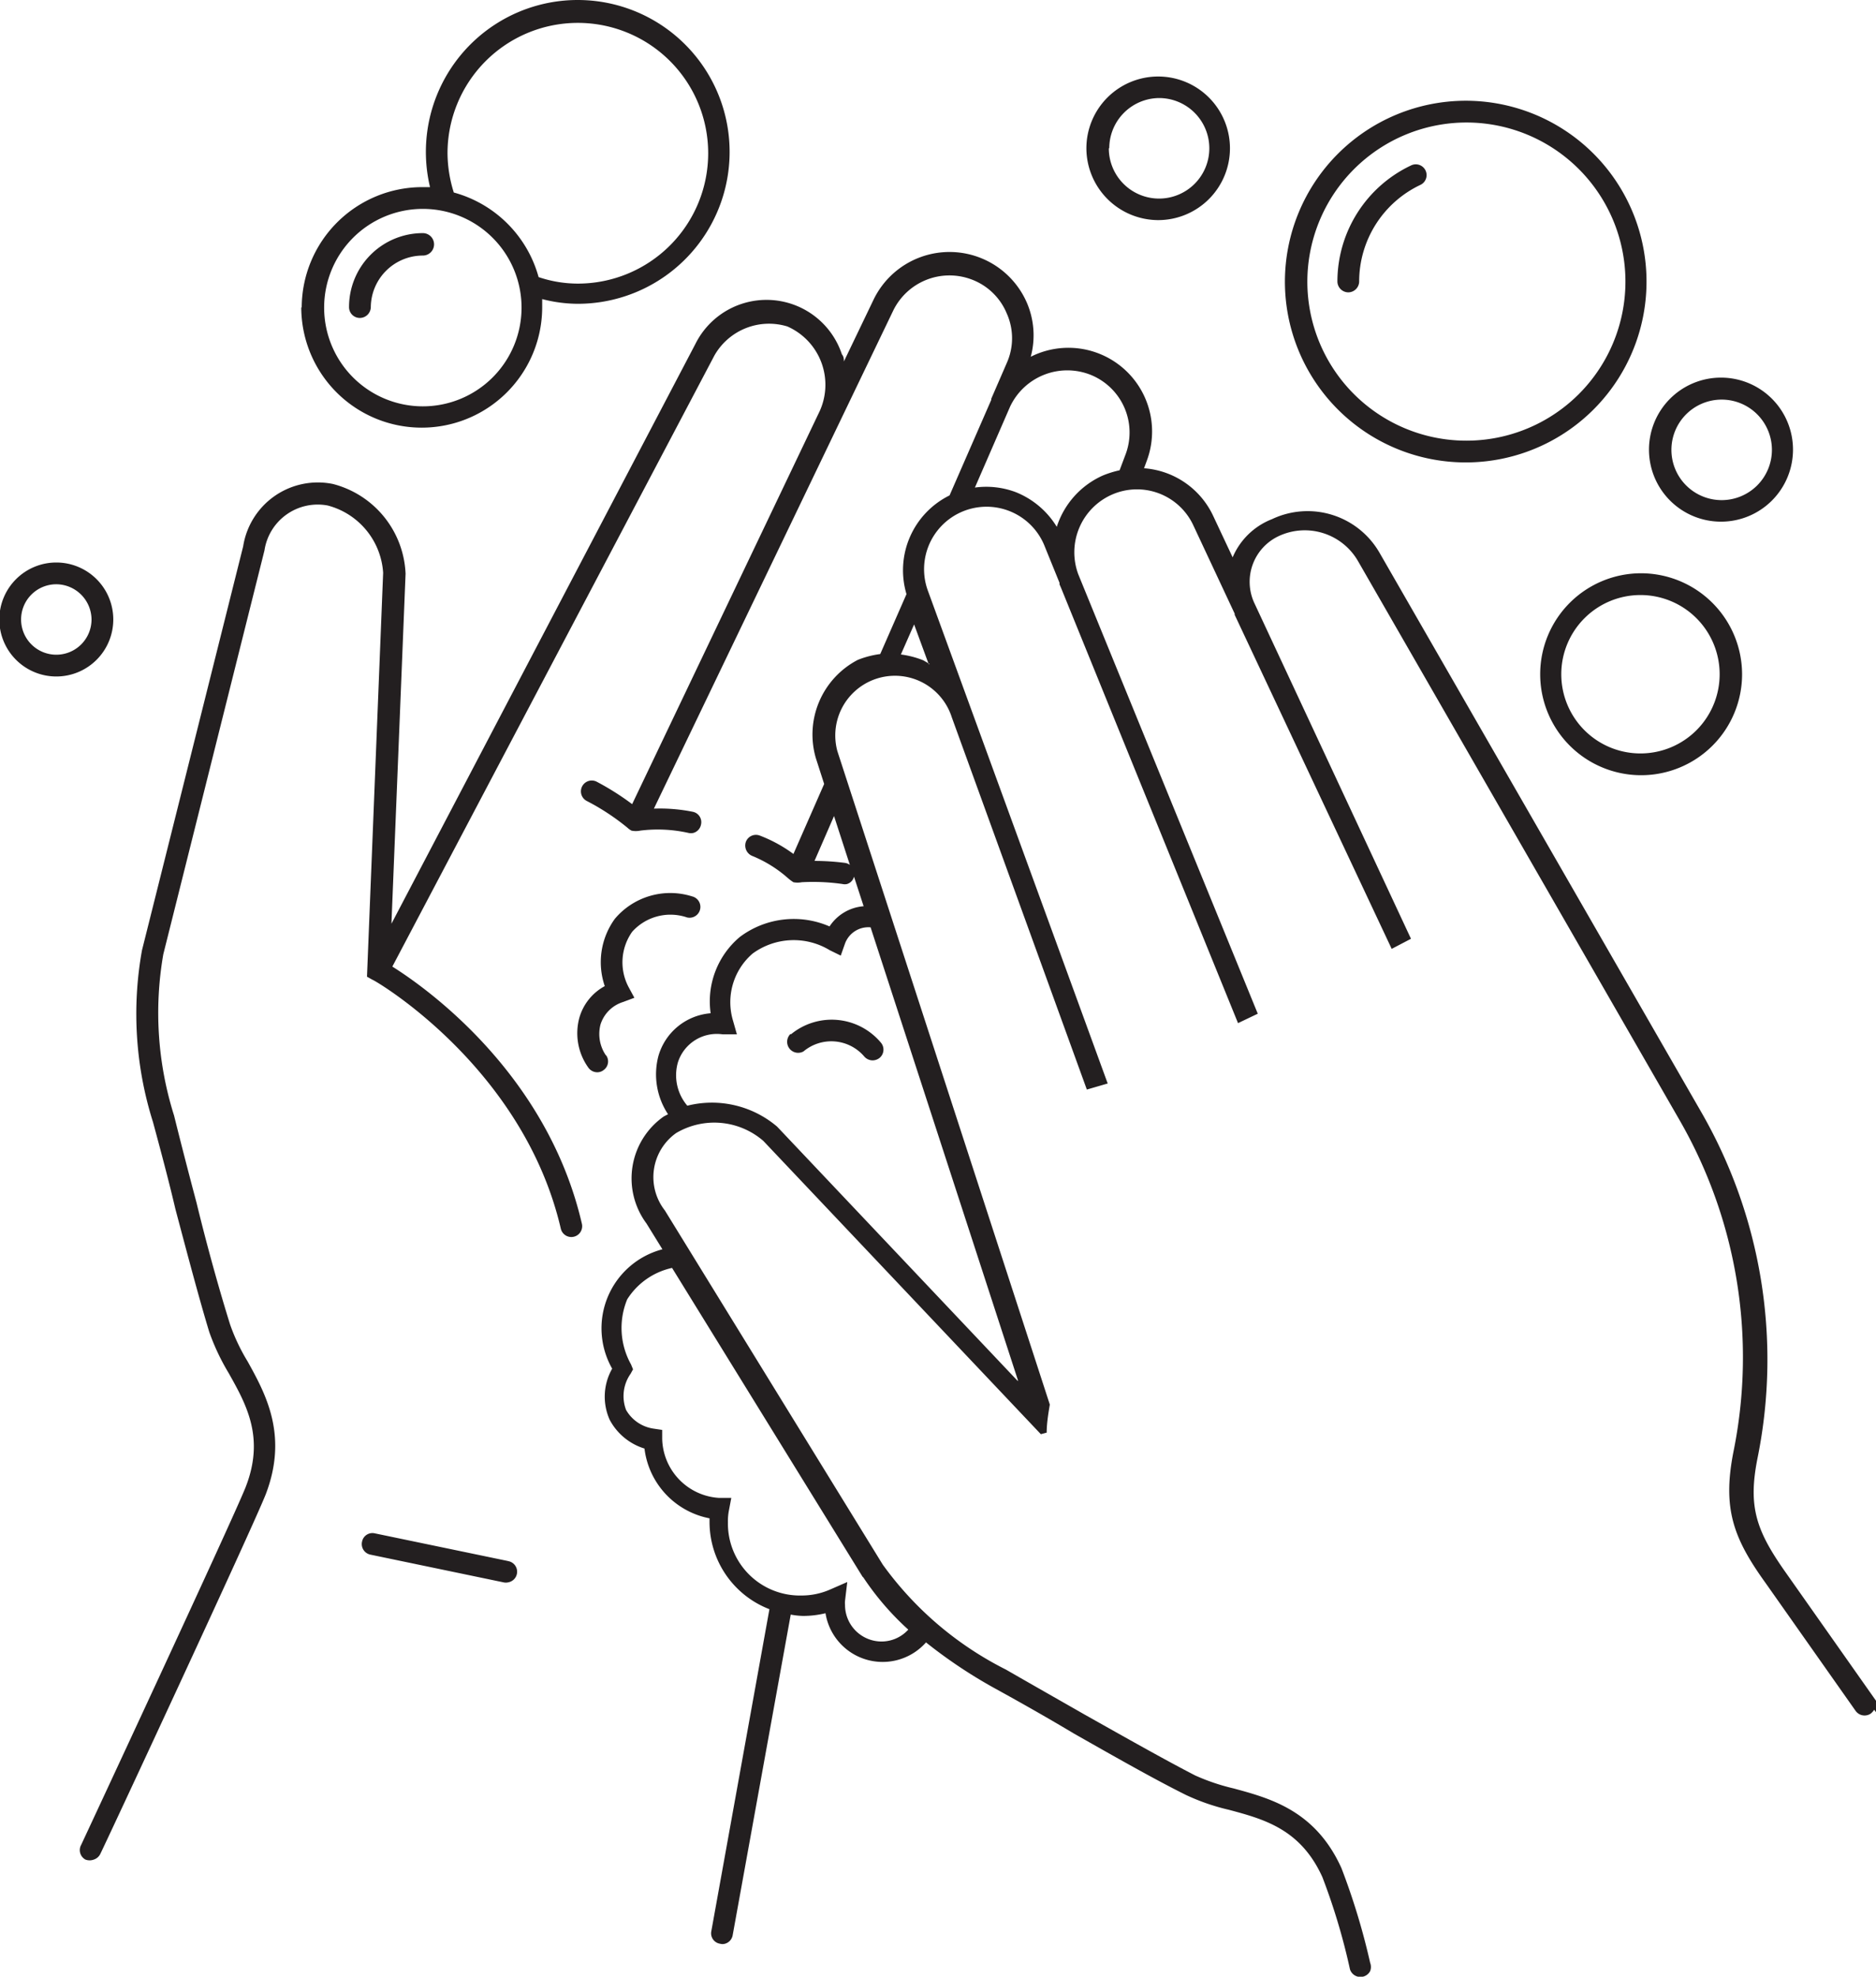 <svg xmlns="http://www.w3.org/2000/svg" viewBox="0 0 83.63 88.1"><defs><style>.a{fill:#231f20;fill-rule:evenodd;}</style></defs><title>2</title><path class="a" d="M172.66,388.19a.49.49,0,0,1-.49-.49,5.73,5.73,0,0,1,3.29-5.17.48.48,0,1,1,.41.87,4.77,4.77,0,0,0-2.73,4.3.49.49,0,0,1-.48.49Zm-2.83-.49a8.06,8.06,0,1,0,8.06-8.05,8.07,8.07,0,0,0-8.06,8.05Zm1,0a7.09,7.09,0,1,0,7.09-7.08,7.1,7.1,0,0,0-7.09,7.08ZM126,388.87a5.38,5.38,0,0,1,5.37-5.37l.35,0a6.77,6.77,0,1,1,6.58,5.2,6.4,6.4,0,0,1-1.58-.21c0,.12,0,.24,0,.36a5.37,5.37,0,0,1-10.74,0ZM132.5,382a5.92,5.92,0,0,0,.28,1.74,5.39,5.39,0,0,1,3.78,3.77,5.46,5.46,0,0,0,1.76.29,5.81,5.81,0,1,0-5.82-5.8ZM127,388.87a4.4,4.4,0,1,0,4.4-4.4,4.4,4.4,0,0,0-4.4,4.4Zm2.08,0a2.32,2.32,0,0,1,2.32-2.32.49.49,0,0,0,0-1,3.29,3.29,0,0,0-3.29,3.29.48.48,0,0,0,.48.49.49.49,0,0,0,.49-.49Zm61.13,16.34a4.5,4.5,0,1,1-4.5-4.5,4.51,4.51,0,0,1,4.5,4.5Zm-1,0a3.53,3.53,0,1,0-3.53,3.53,3.53,3.53,0,0,0,3.53-3.53Zm-3.15-10a3.21,3.21,0,1,1,3.21,3.2,3.21,3.21,0,0,1-3.21-3.2Zm1,0a2.24,2.24,0,1,0,2.24-2.24,2.24,2.24,0,0,0-2.24,2.24Zm-51.88,49.52-5.92-1.23a.47.47,0,0,0-.57.37.48.48,0,0,0,.38.58l5.91,1.23a.48.48,0,0,0,.24,0,.48.48,0,0,0,0-.94Zm61,6.74a.5.5,0,0,0,0-.51l-4-5.68c-1.33-1.88-1.72-2.94-1.28-5.14a22.1,22.1,0,0,0-2.53-15.45l-14.32-24.89a3.7,3.7,0,0,0-4.8-1.5A3.14,3.14,0,0,0,167.5,400l-.86-1.83a3.7,3.7,0,0,0-3.09-2.14l.11-.3a3.73,3.73,0,0,0-5.16-4.67,3.68,3.68,0,0,0-.17-2.4,3.76,3.76,0,0,0-6.83-.16l-1.33,2.77c0-.1,0-.21-.09-.32a3.54,3.54,0,0,0-6.53-.46L130,416.33l.63-15.6a4.32,4.32,0,0,0-3.24-4,3.37,3.37,0,0,0-4,2.78l-4.51,18a16,16,0,0,0,.49,7.66c.36,1.33.71,2.64,1,3.88.55,2.07,1.06,4,1.51,5.48a10,10,0,0,0,.86,1.82c.8,1.42,1.62,2.89.76,5.09-.55,1.4-7.31,15.9-7.33,15.94a.48.48,0,0,0,.19.66.53.53,0,0,0,.37,0,.49.49,0,0,0,.28-.23c.1-.17,6.82-14.6,7.39-16.06,1-2.62,0-4.45-.81-5.91a8.64,8.64,0,0,1-.78-1.64c-.45-1.44-1-3.38-1.5-5.44-.33-1.24-.67-2.55-1-3.88a15.2,15.2,0,0,1-.48-7.19l4.51-18a2.4,2.4,0,0,1,2.82-2,3.32,3.32,0,0,1,2.47,3l-.72,18,.25.14c.07,0,6.71,3.86,8.39,11.09a.48.48,0,0,0,.94-.22c-1.55-6.69-6.93-10.51-8.45-11.46L144.4,391a2.8,2.8,0,0,1,3.25-1.29,2.84,2.84,0,0,1,1.39,3.88h0L140.73,411a11.71,11.71,0,0,0-1.58-1,.48.48,0,0,0-.44.86,10.28,10.28,0,0,1,1.81,1.19.84.84,0,0,0,.18.13.94.94,0,0,0,.39,0,6.28,6.28,0,0,1,2.14.1.49.49,0,0,0,.24,0,.48.48,0,0,0,.33-.37.47.47,0,0,0-.37-.57,7.39,7.39,0,0,0-1.73-.14L152.37,389a2.79,2.79,0,0,1,3.45-1.4,2.73,2.73,0,0,1,1.61,1.53,2.7,2.7,0,0,1,0,2.21l-.69,1.59,0,.05-.07.16a.06.06,0,0,0,0,0l-1.79,4.1a3.72,3.72,0,0,0-1.92,4.4l-1.17,2.67a4.13,4.13,0,0,0-1,.26,3.75,3.75,0,0,0-1.87,4.38l.37,1.15-1.37,3.12a6.27,6.27,0,0,0-1.5-.82.48.48,0,0,0-.62.28.5.5,0,0,0,.29.63,5.57,5.57,0,0,1,1.6,1,2,2,0,0,0,.23.17,1,1,0,0,0,.37,0,9.19,9.19,0,0,1,1.82.08.44.44,0,0,0,.2,0,.45.45,0,0,0,.31-.33l.43,1.32a2,2,0,0,0-1.52.9,4,4,0,0,0-4,.47,3.75,3.75,0,0,0-1.3,3.4,2.64,2.64,0,0,0-2.33,1.91,3.22,3.22,0,0,0,.43,2.59l-.19.1a3.37,3.37,0,0,0-.77,4.77l.71,1.15a3.64,3.64,0,0,0-2.24,5.32,2.52,2.52,0,0,0-.11,2.28,2.63,2.63,0,0,0,1.55,1.28,3.61,3.61,0,0,0,2.9,3.11V443a4.17,4.17,0,0,0,2.67,3.88l-2.59,14.35a.47.47,0,0,0,.39.56.41.41,0,0,0,.22,0,.48.48,0,0,0,.34-.37l2.59-14.3a3.31,3.31,0,0,0,.55.06,4.21,4.21,0,0,0,1-.12,2.58,2.58,0,0,0,4.48,1.3,21.81,21.81,0,0,0,3.09,2.06c1.2.66,2.38,1.33,3.5,2,1.85,1.05,3.61,2.05,5,2.74a9.56,9.56,0,0,0,1.91.66c1.57.42,3.2.86,4.17,3a28.32,28.32,0,0,1,1.23,4.11.49.49,0,0,0,.9.08.52.52,0,0,0,0-.37,30.43,30.43,0,0,0-1.28-4.22c-1.16-2.57-3.18-3.11-4.8-3.55a9.37,9.37,0,0,1-1.72-.58c-1.34-.69-3.09-1.68-4.94-2.72-1.12-.64-2.3-1.31-3.5-2a15.15,15.15,0,0,1-5.49-4.68l-9.71-15.78a2.41,2.41,0,0,1,.5-3.45,3.34,3.34,0,0,1,3.89.35l12.37,13.07.26-.07c0-.4.07-.84.14-1.25l-9.47-29.12a2.66,2.66,0,0,1,5.1-1.51h0L161,423.72l.93-.27-8-21.92a2.78,2.78,0,0,1,5.2-2l.65,1.6a.19.19,0,0,1,0,.07l.07.16,0,0,7.89,19.4.88-.42-8-19.58a2.81,2.81,0,0,1,1.51-3.56,2.77,2.77,0,0,1,3.62,1.38l1.84,3.93s0,0,0,.05h0l7,14.89.86-.45-7-15a2.25,2.25,0,0,1,1.09-2.94,2.74,2.74,0,0,1,3.55,1.11l14.32,24.89a21.18,21.18,0,0,1,2.42,14.78c-.51,2.57,0,3.89,1.44,5.89l4,5.68a.49.49,0,0,0,.68.12.8.8,0,0,0,.15-.17Zm-45.14-6a12.34,12.34,0,0,0,2,2.32,1.61,1.61,0,0,1-1.19.53,1.63,1.63,0,0,1-1.63-1.63,1,1,0,0,1,0-.18l.1-.84-.78.34a3.15,3.15,0,0,1-1.25.26A3.21,3.21,0,0,1,145,443a2.45,2.45,0,0,1,.05-.55l.1-.53-.54,0a2.7,2.7,0,0,1-2.54-2.63v-.4l-.4-.06a1.69,1.69,0,0,1-1.21-.83,1.73,1.73,0,0,1,.2-1.61l.11-.2-.09-.22a3.34,3.34,0,0,1-.17-2.9,3.16,3.16,0,0,1,2-1.4L151,445.43Zm-.6-31.76a.5.5,0,0,0-.21-.09,10.62,10.62,0,0,0-1.37-.09l.87-2,.71,2.19Zm7.48,23-10.73-11.34a4.49,4.49,0,0,0-4-.93,2.09,2.09,0,0,1-.42-1.93,1.82,1.82,0,0,1,2-1.25h.63l-.17-.6a2.86,2.86,0,0,1,.87-3,3.1,3.1,0,0,1,3.44-.15l.49.24.18-.51a1.11,1.11,0,0,1,1.15-.75l6.57,20.19ZM154,404.76l-.29-.17a4.07,4.07,0,0,0-1-.26l.59-1.34.65,1.77Zm8.46-8.64a4.48,4.48,0,0,0-.74.23,3.76,3.76,0,0,0-2.06,2.29,3.78,3.78,0,0,0-1.84-1.55,3.74,3.74,0,0,0-1.81-.2l1.57-3.61a2.82,2.82,0,0,1,3.6-1.41,2.77,2.77,0,0,1,1.54,3.56l-.26.69Zm-22.9,26.06a.47.47,0,0,1-.1.67.45.45,0,0,1-.29.1.49.49,0,0,1-.38-.19,2.63,2.63,0,0,1-.41-2.25,2.33,2.33,0,0,1,1.13-1.4,3.29,3.29,0,0,1,.45-3,3.23,3.23,0,0,1,3.44-1,.48.48,0,1,1-.22.94,2.29,2.29,0,0,0-2.45.64,2.36,2.36,0,0,0-.16,2.46l.26.48-.51.19a1.53,1.53,0,0,0-1,1,1.69,1.69,0,0,0,.25,1.39Zm8.26-.93a2.86,2.86,0,0,1,4,.38.48.48,0,0,1-.06.68.51.51,0,0,1-.31.11.5.5,0,0,1-.37-.17,1.93,1.93,0,0,0-2.71-.23.49.49,0,0,1-.59-.77Zm-32.76-15.94a2.54,2.54,0,1,1,2.54-2.54,2.54,2.54,0,0,1-2.54,2.54Zm1.57-2.54a1.57,1.57,0,1,1-1.57-1.57,1.58,1.58,0,0,1,1.57,1.57Zm44.35-21a3.2,3.2,0,1,1,3.2,3.2,3.21,3.21,0,0,1-3.2-3.2Zm1,0a2.24,2.24,0,1,0,2.24-2.24A2.24,2.24,0,0,0,162,381.76Z" transform="translate(-112.55 -375.16)"/></svg>